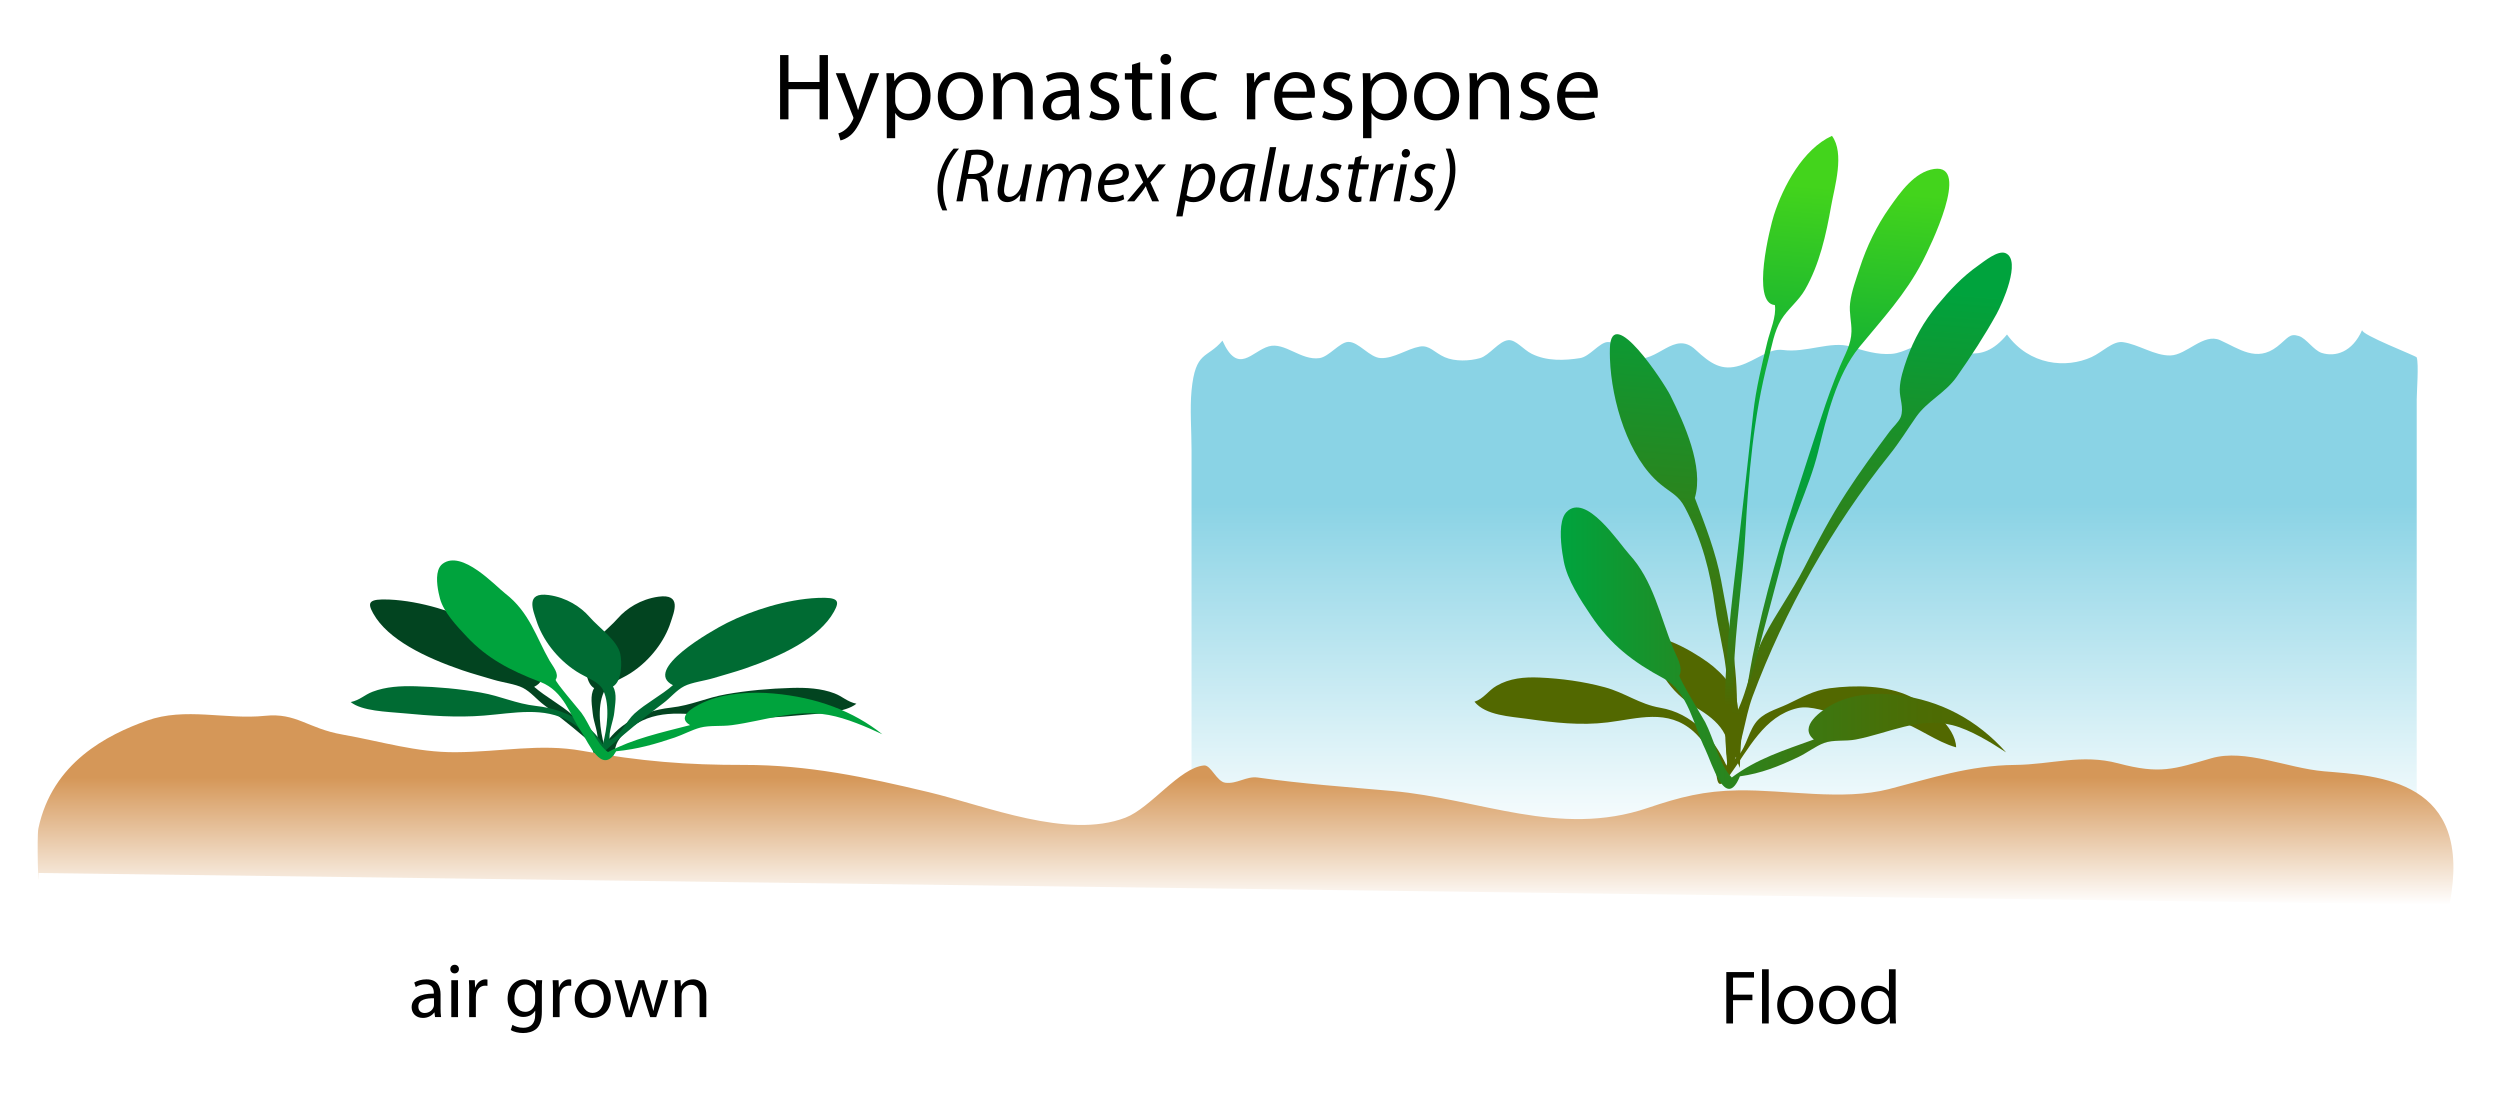 <?xml version="1.0" encoding="utf-8"?>
<!-- Generator: Adobe Illustrator 12.0.0, SVG Export Plug-In . SVG Version: 6.00 Build 51448)  -->
<!DOCTYPE svg PUBLIC "-//W3C//DTD SVG 1.1//EN" "http://www.w3.org/Graphics/SVG/1.1/DTD/svg11.dtd" >
<svg  version="1.1" id="Layer_1" xmlns="http://www.w3.org/2000/svg" xmlns:xlink="http://www.w3.org/1999/xlink" width="393.275" height="172.667"
	 viewBox="0 0 393.275 172.667" overflow="visible" enable-background="new 0 0 393.275 172.667" xml:space="preserve">
<rect fill="#FFFFFF" width="393.275" height="172.667"/>
<path fill="#024420" d="M95.06,117.355c1.794-3.022,5.46-5.472,10.45-6.034c3.302-0.372,5.494-1.542,8.762-2.115
	c3.329-0.585,6.788-0.892,10.229-0.99c2.376-0.068,4.69,0.067,6.758,0.853c1.343,0.51,1.958,1.304,3.462,1.634
	c-1.748,1.42-5.693,1.517-8.231,1.753c-4.273,0.399-8.429,0.717-12.735,0.371c-4.717-0.378-9.426-1.445-13.507,0.945
	c-1.363,0.799-2.787,2.104-3.258,3.26c-0.594,1.458-0.113,3.287-2.499,1.153c-2.677-2.395-5.906-5.054-8.988-7.347
	c-1.042-0.775-2.009-1.998-3.245-2.632c-1.18-0.605-3.213-0.849-4.574-1.264c-1.662-0.507-3.371-0.959-4.979-1.512
	c-5.732-1.969-11.704-4.792-14.006-8.952c-0.939-1.697-0.749-2.309,2.555-2.162c4.936,0.22,10.402,1.986,14.26,3.927
	c2.613,1.315,13.307,7.428,8.515,9.8c1.799,1.582,4.251,2.839,6.043,4.458c1.332,1.202,2.092,3.322,3.882,4.196
	c0.289-1.204-0.587-3.08-0.7-4.397c-0.102-1.196-0.493-2.92,0.213-4.045c-1.476-0.89-1.403-3.899-1.163-5.071
	c0.45-2.201,3.279-4.07,4.895-5.925c1.318-1.513,3.572-3.003,6.367-3.392c3.771-0.524,2.442,2.45,1.945,4.013
	c-0.902,2.837-3.126,5.956-6.313,8.013c-1.613,1.042-3.55,1.55-4.207,2.976C93.885,111.265,94.411,114.935,95.06,117.355z"/>
<linearGradient id="XMLID_6_" gradientUnits="userSpaceOnUse" x1="283.822" y1="78.915" x2="283.822" y2="133.004">
	<stop  offset="0.006" style="stop-color:#8AD3E5"/>
	<stop  offset="1" style="stop-color:#FFFFFF"/>
</linearGradient>
<path fill="url(#XMLID_6_)" d="M380.174,133.004H187.441c0-12.043,0-24.087,0-36.13c0-8.705,0-17.41,0-26.115
	c0-2.875-0.272-6.484-0.002-9.297c0.612-6.375,2.43-4.968,4.865-7.875c2.457,5.502,4.618,1.662,7.289,0.899
	c2.506-0.715,5.071,2.272,7.979,1.849c1.481-0.215,3.155-2.481,4.49-2.546c1.67-0.082,3.372,2.499,5.179,2.544
	c2.082,0.053,4.055-1.431,6.085-1.81c1.546-0.289,2.305,0.945,3.938,1.665c1.609,0.709,3.938,0.615,5.561,0.148
	c1.483-0.427,2.975-2.715,4.47-2.826c1.178-0.086,2.315,1.476,3.649,2.143c2.383,1.191,5.159,1.067,7.613,0.683
	c1.511-0.236,3.01-2.425,4.31-2.529c1.503-0.12,2.664,2.222,4.159,2.547c3.741,0.813,6.329-4.473,9.683-1.349
	c2.443,2.276,4.178,3.38,6.991,2.501c2.552-0.797,4.57-2.747,6.78-2.449c3.629,0.49,7.562-1.471,10.607-0.539
	c2.166,0.663,4.222,1.312,6.461,1.153c2.186-0.155,3.903-1.801,5.929-1.497c4.53,0.679,7.998,3.602,12.244-1.551
	c3.537,4.874,9.313,5.371,13.306,3.548c1.701-0.777,3.35-2.569,4.923-2.349c2.479,0.347,4.995,2.158,7.474,2.096
	c2.564-0.064,5.212-3.571,7.813-2.408c2.993,1.34,5.73,3.533,8.973,1.024c1.724-1.334,1.904-2.152,3.421-1.675
	c1.181,0.371,2.33,2.257,3.596,2.659c2.12,0.674,4.812-0.076,6.368-3.617c-0.316,0.719,8.508,4.088,8.58,4.325
	c0.339,1.098,0,5.325,0,6.615c0,8.98,0,17.96,0,26.941C380.174,104.19,380.174,118.597,380.174,133.004z"/>
<path fill="#006B33" d="M94.833,117.095c-1.794-3.022-5.46-5.472-10.45-6.034c-3.302-0.372-5.495-1.542-8.762-2.115
	c-3.33-0.585-6.789-0.892-10.23-0.99c-2.376-0.068-4.691,0.067-6.758,0.853c-1.343,0.51-1.958,1.304-3.462,1.634
	c1.748,1.42,5.694,1.517,8.232,1.753c4.273,0.399,8.429,0.717,12.735,0.371c4.716-0.378,9.426-1.445,13.507,0.945
	c1.363,0.799,2.787,2.104,3.258,3.26c0.594,1.458,0.113,3.287,2.499,1.153c2.677-2.395,5.906-5.054,8.988-7.347
	c1.041-0.775,2.009-1.998,3.244-2.632c1.181-0.605,3.213-0.849,4.574-1.264c1.662-0.507,3.371-0.959,4.98-1.512
	c5.731-1.969,11.703-4.792,14.006-8.952c0.938-1.697,0.748-2.309-2.555-2.162c-4.937,0.22-10.402,1.986-14.26,3.927
	c-2.613,1.315-13.307,7.428-8.516,9.8c-1.799,1.582-4.251,2.839-6.043,4.458c-1.332,1.202-2.092,3.322-3.882,4.196
	c-0.289-1.204,0.587-3.08,0.7-4.397c0.102-1.196,0.493-2.92-0.213-4.045c1.476-0.89,1.403-3.899,1.163-5.071
	c-0.45-2.201-3.279-4.07-4.895-5.925c-1.318-1.513-3.572-3.003-6.367-3.392c-3.772-0.524-2.442,2.45-1.945,4.013
	c0.902,2.837,3.126,5.956,6.313,8.013c1.613,1.042,3.55,1.55,4.207,2.976C96.008,111.004,95.482,114.674,94.833,117.095z"/>
<linearGradient id="XMLID_7_" gradientUnits="userSpaceOnUse" x1="195.935" y1="122.334" x2="195.935" y2="142.333">
	<stop  offset="0" style="stop-color:#D59758"/>
	<stop  offset="1" style="stop-color:#FFFFFF"/>
</linearGradient>
<path fill="url(#XMLID_7_)" d="M6.068,137.333c-0.002,4.201-0.299-5.721-0.032-6.997c2.188-10.404,10.865-14.755,17.06-16.969
	c6.053-2.164,12.441-0.12,18.578-0.76c4.98-0.521,6.695,1.977,12.199,2.948c6.184,1.092,11.591,2.817,17.81,2.777
	c7.176-0.045,13.268-1.41,19.883-0.223c9.294,1.669,16.379,2.238,25.507,2.223c9.994-0.017,19.164,1.933,28.964,4.271
	c9.143,2.181,21.899,7.503,31.002,4.027c3.97-1.516,8.543-7.894,12.379-8.217c1.07-0.09,1.979,2.549,3.339,2.721
	c1.855,0.234,3.303-1.073,5.097-0.82c7.102,0.999,13.967,1.487,21.164,2.119c13.65,1.199,26.265,7.384,40.162,2.674
	c5.139-1.741,8.904-2.689,14.229-2.774c7.482-0.119,16.444,1.677,23.737-0.199c6.672-1.717,12.659-3.729,19.807-3.801
	c5.855-0.059,10.484-1.778,16.268-0.248c6.613,1.751,8.723,0.907,14.653-0.804c5.331-1.538,11.91,1.561,17.72,2.055
	c8.548,0.728,23.592,1.218,19.73,20.997"/>
<path fill="#00A33D" d="M68.942,89.708c0.135-0.414,0.352-0.767,0.679-1.013c3.042-2.289,8.3,3.467,9.879,4.687
	c3.803,2.935,4.862,6.916,6.951,10.549c0.491,0.854,1.585,2.06,0.963,2.99c-0.166,0.247,3.684,4.726,4.038,5.198
	c1.283,1.714,2.307,4.88,4.195,6.192c3.913-2.088,8.23-3.034,12.905-4.241c-2.464-1.455,1.204-3.241,2.789-3.863
	c3.016-1.183,6.961-1.418,10.341-1.114c6.856,0.617,12.571,2.794,17.12,6.414c-2.381-1.112-5.626-2.527-8.414-3.032
	c-5.299-0.961-10.109,0.908-15.261,1.6c-1.646,0.221-3.487-0.002-4.968,0.387c-1.289,0.339-2.715,1.118-4.014,1.557
	c-3.101,1.048-5.863,1.836-9.219,2.164c-2.248,3.926-4.399-1.492-5.469-3.047c-1.784-2.593-2.707-6.437-6.498-7.875
	c-4.786-1.816-8.352-3.739-11.46-7.03c-1.672-1.77-3.711-3.945-4.283-6.064C68.945,93.152,68.49,91.091,68.942,89.708z"/>
<path fill="#526800" d="M271.603,120.449c-2.085-4.449-5.353-8.237-10.441-9.115c-3.302-0.569-5.495-2.358-8.762-3.235
	c-3.329-0.895-6.788-1.364-10.229-1.515c-2.377-0.104-4.691,0.104-6.758,1.305c-1.344,0.78-1.958,1.994-3.463,2.5
	c1.748,2.172,5.694,2.319,8.232,2.682c4.273,0.61,8.428,1.096,12.734,0.567c4.717-0.579,9.426-2.21,13.508,1.445
	c1.363,1.221,2.787,3.219,3.258,4.986c0.594,2.229,0.113,5.027,2.498,1.764c2.871-3.928,5.317-9.199,10.582-10.436
	c2.167-0.509,4.675,0.732,6.976,0.949c3.02,0.285,5.789,0.022,8.757,0.975c3.199,1.027,6.096,3.382,9.223,4.242
	c-0.076-3.301-4.482-6.684-7.21-7.993c-3.75-1.8-8.657-1.826-12.699-1.299c-2.538,0.331-4.463,1.484-6.619,2.5
	c-1.889,0.89-3.925,1.324-5.129,3.081c-1.244,1.815-1.456,4.295-3.343,5.704c-0.287-1.841,0.588-4.71,0.701-6.725
	c0.195-3.523-1.272-5.751-3.919-7.999c-1.709-1.452-8.273-5.648-10.404-4.199c1.493,4.462,3.447,8.193,7.655,10.644
	C270.371,113.386,272.883,115.943,271.603,120.449z"/>
<linearGradient id="XMLID_8_" gradientUnits="userSpaceOnUse" x1="245.528" y1="101.963" x2="315.58" y2="101.963">
	<stop  offset="0.006" style="stop-color:#00A33D"/>
	<stop  offset="0.273" style="stop-color:#208C25"/>
	<stop  offset="0.558" style="stop-color:#3C7811"/>
	<stop  offset="0.809" style="stop-color:#4C6C04"/>
	<stop  offset="1" style="stop-color:#526800"/>
</linearGradient>
<path fill="url(#XMLID_8_)" d="M245.719,82.007c0.136-0.583,0.353-1.081,0.68-1.428c3.043-3.225,8.301,4.886,9.879,6.603
	c3.804,4.135,4.863,9.745,6.951,14.863c0.492,1.203,1.586,2.902,0.965,4.213c-0.166,0.348,3.684,6.658,4.037,7.324
	c1.283,2.416,2.307,6.876,4.195,8.724c3.912-2.942,8.23-4.275,12.904-5.975c-2.463-2.05,1.205-4.566,2.789-5.442
	c3.016-1.667,6.961-1.999,10.342-1.57c6.855,0.869,12.57,3.937,17.119,9.037c-2.381-1.566-5.625-3.56-8.414-4.272
	c-5.299-1.354-10.109,1.279-15.26,2.254c-1.646,0.312-3.488-0.003-4.969,0.545c-1.289,0.478-2.715,1.575-4.014,2.194
	c-3.1,1.477-5.863,2.587-9.219,3.049c-2.248,5.531-4.398-2.103-5.469-4.294c-1.783-3.653-2.707-9.068-6.498-11.095
	c-4.786-2.56-8.352-5.268-11.461-9.905c-1.672-2.494-3.711-5.558-4.282-8.545C245.723,86.859,245.268,83.955,245.719,82.007z"/>
<linearGradient id="XMLID_9_" gradientUnits="userSpaceOnUse" x1="285.255" y1="43.706" x2="279.505" y2="113.207">
	<stop  offset="0.006" style="stop-color:#00A33D"/>
	<stop  offset="1" style="stop-color:#526800"/>
</linearGradient>
<path fill="url(#XMLID_9_)" d="M253.261,56.437c0.239,6.682,2.887,15.548,7.927,19.715c1.729,1.429,2.845,1.755,3.862,3.678
	c2.73,5.161,3.972,10.04,4.77,15.816c0.44,3.186,1.289,6.316,1.674,9.493c0.426,3.519-0.027,6.503,0.007,9.943
	c0.021,2.089-0.125,3.842,0.806,5.669c1.771-3.143,2.093-7.702,3.39-11.182c5.043-13.535,12.532-26.786,21.549-38.036
	c1.566-1.954,2.836-4.023,4.191-5.963c1.729-2.474,4.6-3.769,6.36-6.276c2.246-3.199,4.377-6.456,6.278-9.891
	c0.891-1.609,3.957-8.45,1.432-9.575c-1.209-0.539-3.443,1.337-4.313,1.945c-2.501,1.75-4.506,3.907-6.456,6.254
	c-2.064,2.484-3.69,5.356-4.755,8.405c-0.521,1.493-1.1,3.209-1.136,4.804c-0.034,1.454,0.693,2.916,0.159,4.36
	c-0.273,0.74-1.249,1.614-1.751,2.287c-2.337,3.135-4.661,6.313-6.811,9.626c-2.483,3.827-4.579,7.807-6.639,11.831
	c-1.896,3.704-4.367,7.077-6.286,10.767c-1.976,3.796-2.407,8.086-4.282,11.899c0.134-7.119-1.184-13.737-2.487-20.691
	c-0.834-4.449-2.54-8.805-4.138-12.981c1.453-4.888-1.669-11.744-3.856-16.141c-0.986-1.981-9.316-14.688-9.505-7.377
	C253.237,55.339,253.24,55.88,253.261,56.437z"/>
<linearGradient id="XMLID_10_" gradientUnits="userSpaceOnUse" x1="292.195" y1="29.37" x2="285.353" y2="112.076">
	<stop  offset="0.006" style="stop-color:#43D41C"/>
	<stop  offset="0.466" style="stop-color:#00A33D"/>
	<stop  offset="0.573" style="stop-color:#059F39"/>
	<stop  offset="0.699" style="stop-color:#13952F"/>
	<stop  offset="0.835" style="stop-color:#2B841D"/>
	<stop  offset="0.978" style="stop-color:#4C6C04"/>
	<stop  offset="1" style="stop-color:#526800"/>
</linearGradient>
<path fill="url(#XMLID_10_)" d="M271.75,120.583c-1.121-10.533,0.202-21.927,1.438-32.438c0.911-7.757,1.763-15.531,2.627-23.288
	c0.412-3.697,1.33-7.426,2.199-11.042c0.417-1.731,1.461-4.033,1.192-5.828c-3.782-0.258-0.736-12.343-0.148-14.167
	c1.475-4.577,4.59-10.382,9.129-12.45c2.034,2.748,0.404,8.013-0.125,11.018c-0.795,4.518-1.826,9.207-4.131,13.207
	c-1.021,1.772-2.721,3.031-3.742,4.725c-1.107,1.835-1.459,4.131-2.001,6.2c-2.363,9.033-3.113,18.145-3.631,27.501
	c-0.402,7.264-1.556,14.495-1.819,21.761c-0.155,4.275-0.921,11.033,0.957,15.015c0.436-18.801,7.074-37.429,12.806-55.143
	c0.893-2.759,1.831-5.352,2.944-8.029c0.773-1.86,1.769-3.428,1.81-5.487c0.029-1.449-0.393-2.934-0.218-4.449
	c0.21-1.82,0.946-3.785,1.512-5.525c1.106-3.404,2.653-6.623,4.721-9.55c1.623-2.298,3.889-5.591,7-6.037
	c5.77-0.827-0.644,12.242-1.813,14.504c-2.706,5.239-6.365,9.122-9.949,13.495c-3.653,4.46-5.156,11.037-6.506,16.506
	c-1.468,5.947-4.501,11.402-5.751,17.5"/>
<g>
	<path d="M124.034,8.666v4.23h4.89v-4.23h1.32v10.11h-1.32v-4.74h-4.89v4.74h-1.319V8.666H124.034z"/>
	<path d="M132.914,11.515l1.575,4.29c0.181,0.48,0.36,1.05,0.479,1.485H135c0.135-0.435,0.284-0.99,0.465-1.515l1.439-4.26h1.395
		l-1.979,5.175c-0.944,2.49-1.59,3.765-2.489,4.56c-0.66,0.555-1.291,0.78-1.621,0.84l-0.33-1.11c0.33-0.09,0.766-0.3,1.155-0.645
		c0.36-0.285,0.796-0.795,1.11-1.47c0.061-0.135,0.105-0.225,0.105-0.315c0-0.075-0.031-0.18-0.105-0.33l-2.67-6.705H132.914z"/>
	<path d="M139.5,13.885c0-0.93-0.016-1.68-0.061-2.37h1.186l0.074,1.245h0.03c0.524-0.9,1.396-1.41,2.565-1.41
		c1.77,0,3.09,1.485,3.09,3.69c0,2.61-1.605,3.9-3.301,3.9c-0.975,0-1.8-0.42-2.234-1.14h-0.03v3.945H139.5V13.885z M140.819,15.82
		c0,0.18,0.015,0.375,0.06,0.54c0.226,0.915,1.035,1.545,1.965,1.545c1.396,0,2.205-1.14,2.205-2.805c0-1.455-0.75-2.7-2.145-2.7
		c-0.9,0-1.755,0.63-2.01,1.62c-0.03,0.18-0.075,0.375-0.075,0.54V15.82z"/>
	<path d="M151.004,18.94c-1.95,0-3.48-1.44-3.48-3.735c0-2.43,1.605-3.855,3.6-3.855c2.086,0,3.496,1.515,3.496,3.72
		c0,2.7-1.875,3.87-3.601,3.87H151.004z M151.049,17.95c1.26,0,2.205-1.185,2.205-2.835c0-1.23-0.615-2.775-2.176-2.775
		c-1.545,0-2.22,1.44-2.22,2.82c0,1.59,0.9,2.79,2.175,2.79H151.049z"/>
	<path d="M156.283,13.48c0-0.765-0.015-1.365-0.06-1.965h1.17l0.075,1.185h0.029c0.36-0.675,1.201-1.35,2.4-1.35
		c1.005,0,2.564,0.6,2.564,3.09v4.335h-1.319V14.59c0-1.17-0.435-2.16-1.681-2.16c-0.854,0-1.529,0.615-1.77,1.35
		c-0.061,0.165-0.09,0.405-0.09,0.615v4.38h-1.32V13.48z"/>
	<path d="M169.723,17.035c0,0.63,0.031,1.245,0.105,1.74h-1.186l-0.119-0.915h-0.045c-0.391,0.57-1.186,1.08-2.221,1.08
		c-1.47,0-2.22-1.035-2.22-2.085c0-1.755,1.56-2.715,4.365-2.7v-0.15c0-0.6-0.165-1.695-1.649-1.68c-0.691,0-1.396,0.195-1.906,0.54
		l-0.299-0.885c0.6-0.375,1.484-0.63,2.399-0.63c2.235,0,2.774,1.515,2.774,2.97V17.035z M168.434,15.07
		c-1.44-0.03-3.075,0.225-3.075,1.635c0,0.87,0.569,1.26,1.229,1.26c0.961,0,1.575-0.6,1.785-1.215
		c0.045-0.135,0.061-0.285,0.061-0.42V15.07z"/>
	<path d="M171.658,17.44c0.404,0.24,1.096,0.51,1.755,0.51c0.945,0,1.396-0.465,1.396-1.08c0-0.63-0.375-0.975-1.336-1.335
		c-1.319-0.48-1.935-1.185-1.935-2.055c0-1.17,0.96-2.13,2.505-2.13c0.735,0,1.381,0.195,1.77,0.45l-0.314,0.945
		c-0.285-0.165-0.811-0.42-1.484-0.42c-0.78,0-1.201,0.45-1.201,0.99c0,0.615,0.421,0.885,1.365,1.245
		c1.246,0.465,1.905,1.095,1.905,2.19c0,1.29-1.005,2.19-2.7,2.19c-0.795,0-1.529-0.21-2.039-0.51L171.658,17.44z"/>
	<path d="M179.368,9.775v1.74h1.89v1.005h-1.89v3.915c0,0.9,0.255,1.41,0.989,1.41c0.361,0,0.57-0.03,0.766-0.09l0.061,1.005
		c-0.256,0.09-0.66,0.18-1.17,0.18c-0.615,0-1.11-0.21-1.426-0.555c-0.359-0.405-0.51-1.05-0.51-1.905v-3.96h-1.125v-1.005h1.125
		V10.18L179.368,9.775z"/>
	<path d="M183.373,10.18c-0.495,0-0.825-0.39-0.825-0.855c0-0.465,0.345-0.84,0.854-0.84c0.511,0,0.841,0.375,0.841,0.84
		c0,0.465-0.33,0.855-0.854,0.855H183.373z M182.743,18.775v-7.26h1.319v7.26H182.743z"/>
	<path d="M191.428,18.521c-0.346,0.165-1.109,0.42-2.085,0.42c-2.19,0-3.615-1.485-3.615-3.72c0-2.235,1.53-3.87,3.9-3.87
		c0.78,0,1.47,0.195,1.829,0.39l-0.299,1.005c-0.315-0.165-0.811-0.345-1.53-0.345c-1.665,0-2.565,1.245-2.565,2.76
		c0,1.68,1.08,2.715,2.52,2.715c0.75,0,1.246-0.18,1.621-0.345L191.428,18.521z"/>
	<path d="M196.168,13.78c0-0.855-0.016-1.59-0.061-2.265h1.155l0.06,1.425h0.045c0.33-0.975,1.141-1.59,2.025-1.59
		c0.135,0,0.24,0.015,0.359,0.045v1.23c-0.149-0.015-0.284-0.03-0.465-0.03c-0.93,0-1.59,0.705-1.77,1.68
		c-0.029,0.195-0.045,0.405-0.045,0.63v3.87h-1.32L196.168,13.78z"/>
	<path d="M201.718,15.371c0.03,1.785,1.155,2.52,2.475,2.52c0.945,0,1.53-0.165,2.011-0.36l0.239,0.93
		c-0.465,0.21-1.274,0.465-2.43,0.465c-2.22,0-3.57-1.485-3.57-3.66c0-2.205,1.306-3.93,3.421-3.93c2.369,0,2.984,2.085,2.984,3.42
		c0,0.27-0.016,0.48-0.045,0.63L201.718,15.371z M205.572,14.425c0.016-0.825-0.345-2.145-1.814-2.145
		c-1.35,0-1.92,1.23-2.025,2.145H205.572z"/>
	<path d="M208.303,17.44c0.404,0.24,1.094,0.51,1.754,0.51c0.945,0,1.396-0.465,1.396-1.08c0-0.63-0.375-0.975-1.335-1.335
		c-1.32-0.48-1.936-1.185-1.936-2.055c0-1.17,0.961-2.13,2.506-2.13c0.734,0,1.38,0.195,1.77,0.45l-0.314,0.945
		c-0.285-0.165-0.811-0.42-1.485-0.42c-0.78,0-1.2,0.45-1.2,0.99c0,0.615,0.42,0.885,1.365,1.245
		c1.245,0.465,1.904,1.095,1.904,2.19c0,1.29-1.004,2.19-2.699,2.19c-0.795,0-1.53-0.21-2.04-0.51L208.303,17.44z"/>
	<path d="M214.422,13.885c0-0.93-0.015-1.68-0.06-2.37h1.185l0.075,1.245h0.03c0.525-0.9,1.395-1.41,2.564-1.41
		c1.771,0,3.09,1.485,3.09,3.69c0,2.61-1.604,3.9-3.299,3.9c-0.976,0-1.801-0.42-2.236-1.14h-0.029v3.945h-1.32V13.885z
		 M215.742,15.82c0,0.18,0.016,0.375,0.061,0.54c0.225,0.915,1.035,1.545,1.965,1.545c1.395,0,2.205-1.14,2.205-2.805
		c0-1.455-0.75-2.7-2.146-2.7c-0.899,0-1.755,0.63-2.01,1.62c-0.03,0.18-0.075,0.375-0.075,0.54V15.82z"/>
	<path d="M225.926,18.94c-1.949,0-3.479-1.44-3.479-3.735c0-2.43,1.604-3.855,3.601-3.855c2.084,0,3.494,1.515,3.494,3.72
		c0,2.7-1.875,3.87-3.6,3.87H225.926z M225.972,17.95c1.26,0,2.204-1.185,2.204-2.835c0-1.23-0.614-2.775-2.174-2.775
		c-1.545,0-2.221,1.44-2.221,2.82c0,1.59,0.9,2.79,2.176,2.79H225.972z"/>
	<path d="M231.207,13.48c0-0.765-0.016-1.365-0.061-1.965h1.17l0.074,1.185h0.031c0.359-0.675,1.199-1.35,2.399-1.35
		c1.005,0,2.565,0.6,2.565,3.09v4.335h-1.32V14.59c0-1.17-0.436-2.16-1.68-2.16c-0.855,0-1.53,0.615-1.771,1.35
		c-0.06,0.165-0.09,0.405-0.09,0.615v4.38h-1.319V13.48z"/>
	<path d="M239.352,17.44c0.404,0.24,1.094,0.51,1.754,0.51c0.945,0,1.396-0.465,1.396-1.08c0-0.63-0.375-0.975-1.335-1.335
		c-1.32-0.48-1.936-1.185-1.936-2.055c0-1.17,0.961-2.13,2.506-2.13c0.734,0,1.38,0.195,1.77,0.45l-0.314,0.945
		c-0.285-0.165-0.811-0.42-1.485-0.42c-0.78,0-1.2,0.45-1.2,0.99c0,0.615,0.42,0.885,1.365,1.245
		c1.245,0.465,1.904,1.095,1.904,2.19c0,1.29-1.004,2.19-2.699,2.19c-0.795,0-1.53-0.21-2.04-0.51L239.352,17.44z"/>
	<path d="M246.221,15.371c0.03,1.785,1.155,2.52,2.475,2.52c0.945,0,1.531-0.165,2.011-0.36l0.239,0.93
		c-0.465,0.21-1.274,0.465-2.43,0.465c-2.22,0-3.57-1.485-3.57-3.66c0-2.205,1.306-3.93,3.421-3.93c2.37,0,2.985,2.085,2.985,3.42
		c0,0.27-0.016,0.48-0.045,0.63L246.221,15.371z M250.076,14.425c0.015-0.825-0.346-2.145-1.814-2.145
		c-1.351,0-1.921,1.23-2.025,2.145H250.076z"/>
</g>
<g>
	<path d="M69.302,158.608c0,0.504,0.024,0.996,0.084,1.392h-0.947l-0.097-0.732h-0.036c-0.312,0.456-0.947,0.864-1.775,0.864
		c-1.177,0-1.776-0.828-1.776-1.668c0-1.404,1.248-2.172,3.492-2.16v-0.12c0-0.48-0.132-1.356-1.32-1.344
		c-0.552,0-1.116,0.156-1.523,0.432l-0.24-0.708c0.479-0.3,1.188-0.504,1.92-0.504c1.788,0,2.22,1.212,2.22,2.376V158.608z
		 M68.27,157.037c-1.151-0.024-2.46,0.18-2.46,1.308c0,0.696,0.456,1.008,0.984,1.008c0.768,0,1.26-0.48,1.428-0.972
		c0.036-0.108,0.048-0.228,0.048-0.336V157.037z"/>
	<path d="M71.498,153.125c-0.396,0-0.66-0.312-0.66-0.684s0.276-0.672,0.685-0.672s0.672,0.3,0.672,0.672s-0.264,0.684-0.685,0.684
		H71.498z M70.994,160v-5.808h1.056V160H70.994z"/>
	<path d="M73.813,156.004c0-0.684-0.012-1.272-0.048-1.812h0.924l0.048,1.14h0.036c0.265-0.78,0.912-1.272,1.62-1.272
		c0.108,0,0.192,0.012,0.288,0.036v0.984c-0.12-0.012-0.228-0.024-0.372-0.024c-0.744,0-1.271,0.564-1.416,1.344
		c-0.023,0.156-0.036,0.324-0.036,0.504V160h-1.056L73.813,156.004z"/>
	<path d="M85.237,159.148c0,1.344-0.275,2.148-0.828,2.664c-0.575,0.516-1.392,0.696-2.124,0.696c-0.695,0-1.464-0.168-1.932-0.48
		l0.264-0.816c0.385,0.252,0.984,0.468,1.704,0.468c1.08,0,1.872-0.564,1.872-2.04v-0.636H84.17
		c-0.313,0.54-0.948,0.972-1.849,0.972c-1.439,0-2.472-1.224-2.472-2.844c0-1.968,1.284-3.072,2.628-3.072
		c1.008,0,1.548,0.516,1.813,0.996h0.023l0.036-0.864h0.936c-0.035,0.408-0.048,0.876-0.048,1.584V159.148z M84.182,156.473
		c0-0.168-0.012-0.324-0.06-0.468c-0.192-0.624-0.696-1.128-1.477-1.128c-1.008,0-1.728,0.852-1.728,2.208
		c0,1.128,0.588,2.088,1.716,2.088c0.66,0,1.248-0.408,1.464-1.092c0.06-0.168,0.084-0.372,0.084-0.564V156.473z"/>
	<path d="M86.989,156.004c0-0.684-0.012-1.272-0.048-1.812h0.924l0.048,1.14h0.036c0.265-0.78,0.912-1.272,1.62-1.272
		c0.108,0,0.192,0.012,0.288,0.036v0.984c-0.12-0.012-0.228-0.024-0.372-0.024c-0.744,0-1.271,0.564-1.416,1.344
		c-0.023,0.156-0.036,0.324-0.036,0.504V160h-1.056L86.989,156.004z"/>
	<path d="M93.193,160.132c-1.561,0-2.784-1.152-2.784-2.988c0-1.944,1.284-3.084,2.88-3.084c1.668,0,2.796,1.212,2.796,2.976
		c0,2.16-1.5,3.096-2.88,3.096H93.193z M93.229,159.34c1.008,0,1.764-0.948,1.764-2.268c0-0.984-0.492-2.22-1.74-2.22
		c-1.235,0-1.775,1.152-1.775,2.256c0,1.272,0.72,2.232,1.739,2.232H93.229z"/>
	<path d="M97.753,154.192l0.78,2.94c0.156,0.648,0.312,1.26,0.42,1.86h0.036c0.132-0.588,0.324-1.212,0.516-1.848l0.948-2.952h0.888
		l0.9,2.904c0.216,0.684,0.384,1.308,0.516,1.896h0.036c0.096-0.588,0.252-1.2,0.444-1.884l0.828-2.916h1.044L103.237,160h-0.96
		l-0.889-2.772c-0.204-0.66-0.372-1.236-0.516-1.92h-0.024c-0.144,0.696-0.323,1.308-0.527,1.932L99.385,160h-0.96l-1.752-5.808
		H97.753z"/>
	<path d="M106.165,155.765c0-0.612-0.012-1.092-0.048-1.572h0.936l0.061,0.948h0.023c0.288-0.54,0.96-1.08,1.92-1.08
		c0.805,0,2.053,0.48,2.053,2.472V160h-1.057v-3.348c0-0.936-0.348-1.728-1.344-1.728c-0.684,0-1.224,0.492-1.416,1.08
		c-0.048,0.132-0.072,0.324-0.072,0.492V160h-1.056V155.765z"/>
</g>
<g>
	<path d="M271.566,152.912h4.356v0.876h-3.3v2.688h3.048v0.864h-3.048V161h-1.057V152.912z"/>
	<path d="M277.184,152.479h1.056V161h-1.056V152.479z"/>
	<path d="M282.355,161.131c-1.561,0-2.784-1.152-2.784-2.988c0-1.944,1.284-3.084,2.88-3.084c1.668,0,2.796,1.212,2.796,2.976
		c0,2.16-1.5,3.096-2.88,3.096H282.355z M282.391,160.339c1.009,0,1.765-0.948,1.765-2.268c0-0.984-0.492-2.22-1.74-2.22
		c-1.235,0-1.776,1.152-1.776,2.256c0,1.272,0.721,2.232,1.74,2.232H282.391z"/>
	<path d="M288.955,161.131c-1.56,0-2.783-1.152-2.783-2.988c0-1.944,1.283-3.084,2.879-3.084c1.668,0,2.797,1.212,2.797,2.976
		c0,2.16-1.5,3.096-2.881,3.096H288.955z M288.991,160.339c1.009,0,1.765-0.948,1.765-2.268c0-0.984-0.492-2.22-1.74-2.22
		c-1.236,0-1.776,1.152-1.776,2.256c0,1.272,0.72,2.232,1.74,2.232H288.991z"/>
	<path d="M298.207,152.479v7.02c0,0.516,0.012,1.104,0.048,1.5h-0.948l-0.048-1.008h-0.024c-0.323,0.648-1.02,1.14-1.967,1.14
		c-1.404,0-2.496-1.188-2.496-2.952c-0.013-1.944,1.199-3.12,2.604-3.12c0.9,0,1.5,0.42,1.752,0.876h0.023v-3.456H298.207z
		 M297.15,157.556c0-0.144-0.012-0.312-0.047-0.456c-0.156-0.66-0.732-1.212-1.524-1.212c-1.093,0-1.74,0.96-1.74,2.232
		c0,1.188,0.588,2.16,1.716,2.16c0.709,0,1.356-0.48,1.549-1.26c0.035-0.144,0.047-0.288,0.047-0.456V157.556z"/>
</g>
<g>
	<path d="M150.867,23.375c-1.26,1.428-2.521,3.648-2.521,6.408c0,1.092,0.168,2.136,0.66,3.312h-0.756
		c-0.492-0.984-0.768-2.052-0.768-3.336c0-2.856,1.344-5.088,2.531-6.384H150.867z"/>
	<path d="M151.972,23.699c0.491-0.108,1.163-0.168,1.764-0.168c0.804,0,1.5,0.192,1.932,0.588c0.372,0.312,0.601,0.78,0.601,1.332
		c0,1.176-0.9,2.052-1.92,2.34l-0.013,0.024c0.576,0.192,0.84,0.792,0.9,1.62c0.084,1.128,0.144,1.908,0.252,2.232h-1.032
		c-0.048-0.168-0.132-1.02-0.191-1.956c-0.061-1.116-0.469-1.572-1.272-1.572h-0.888l-0.66,3.528h-0.996L151.972,23.699z
		 M152.259,27.371h0.889c1.26,0,2.076-0.828,2.076-1.788c0-0.876-0.648-1.26-1.561-1.26c-0.396,0-0.647,0.036-0.84,0.084
		L152.259,27.371z"/>
	<path d="M162.327,25.859l-0.792,4.116c-0.12,0.648-0.204,1.212-0.252,1.692h-0.899l0.155-1.092h-0.023
		c-0.528,0.756-1.284,1.224-2.052,1.224c-0.744,0-1.536-0.36-1.536-1.68c0-0.276,0.036-0.6,0.107-0.984l0.637-3.276h0.983
		l-0.612,3.24c-0.06,0.324-0.096,0.6-0.096,0.852c0,0.6,0.24,1.008,0.924,1.008c0.732,0,1.656-0.852,1.896-2.124l0.563-2.976
		H162.327z"/>
	<path d="M162.963,31.667l0.78-4.116c0.12-0.648,0.204-1.212,0.264-1.692h0.876l-0.156,1.092h0.036
		c0.54-0.816,1.272-1.224,2.04-1.224c0.889,0,1.309,0.564,1.356,1.296c0.516-0.84,1.26-1.284,2.124-1.296
		c0.672,0,1.416,0.432,1.416,1.524c0,0.264-0.036,0.66-0.097,0.984l-0.647,3.432h-0.972l0.624-3.348
		c0.048-0.216,0.084-0.516,0.084-0.756c0-0.612-0.229-1.008-0.876-1.008c-0.721,0-1.584,0.84-1.824,2.136l-0.552,2.976h-0.961
		l0.648-3.408c0.048-0.264,0.072-0.48,0.072-0.708c0-0.492-0.132-0.996-0.864-0.996s-1.632,0.96-1.86,2.196l-0.54,2.916H162.963z"/>
	<path d="M176.848,31.343c-0.433,0.24-1.141,0.456-1.921,0.456c-1.535,0-2.207-1.056-2.207-2.34c0-1.752,1.296-3.732,3.168-3.732
		c1.104,0,1.703,0.66,1.703,1.5c0,1.524-1.716,1.92-3.863,1.884c-0.048,0.252-0.013,0.792,0.12,1.104
		c0.228,0.528,0.695,0.78,1.296,0.78c0.684,0,1.199-0.204,1.56-0.396L176.848,31.343z M176.631,27.239
		c0-0.468-0.359-0.732-0.888-0.732c-0.948,0-1.656,0.924-1.896,1.836c1.56,0.024,2.783-0.192,2.783-1.092V27.239z"/>
	<path d="M179.571,25.859l0.564,1.26c0.168,0.384,0.275,0.672,0.384,0.936h0.036c0.228-0.312,0.359-0.516,0.636-0.876l1.068-1.32
		h1.151l-2.448,2.832l1.368,2.976h-1.08l-0.588-1.308c-0.191-0.432-0.275-0.66-0.408-1.044h-0.035
		c-0.168,0.288-0.349,0.552-0.601,0.9l-1.176,1.452h-1.152l2.544-2.988l-1.344-2.82H179.571z"/>
	<path d="M185.031,34.043l1.164-6.12c0.132-0.696,0.252-1.488,0.323-2.076h0.912l-0.155,1.104h0.023
		c0.517-0.768,1.284-1.224,2.088-1.224c1.248,0,1.776,1.032,1.776,2.1c0,2.052-1.464,3.972-3.396,3.972
		c-0.611,0-1.02-0.132-1.248-0.264h-0.023l-0.468,2.508H185.031z M186.663,30.695c0.264,0.204,0.636,0.324,1.116,0.324
		c1.283,0,2.352-1.596,2.352-3.12c0-0.612-0.264-1.344-1.116-1.344c-0.779,0-1.752,0.888-2.052,2.52L186.663,30.695z"/>
	<path d="M195.735,31.667c0-0.348,0.06-0.9,0.132-1.5h-0.024c-0.636,1.212-1.439,1.632-2.256,1.632c-1.032,0-1.668-0.816-1.668-1.92
		c0-2.028,1.488-4.152,4.008-4.152c0.553,0,1.164,0.096,1.561,0.216l-0.588,3.036c-0.192,1.008-0.265,2.04-0.24,2.688H195.735z
		 M196.371,26.603c-0.144-0.048-0.348-0.084-0.684-0.084c-1.5,0-2.736,1.56-2.736,3.18c0,0.648,0.228,1.284,0.984,1.284
		c0.84,0,1.823-1.08,2.1-2.628L196.371,26.603z"/>
	<path d="M198.146,31.667l1.62-8.52h0.996l-1.62,8.52H198.146z"/>
	<path d="M206.559,25.859l-0.792,4.116c-0.12,0.648-0.204,1.212-0.252,1.692h-0.899l0.155-1.092h-0.023
		c-0.528,0.756-1.284,1.224-2.052,1.224c-0.744,0-1.536-0.36-1.536-1.68c0-0.276,0.036-0.6,0.107-0.984l0.637-3.276h0.983
		l-0.612,3.24c-0.06,0.324-0.096,0.6-0.096,0.852c0,0.6,0.24,1.008,0.924,1.008c0.732,0,1.656-0.852,1.896-2.124l0.563-2.976
		H206.559z"/>
	<path d="M207.255,30.671c0.264,0.168,0.768,0.36,1.247,0.36c0.673,0,1.104-0.432,1.104-0.948c0-0.456-0.204-0.744-0.816-1.08
		c-0.672-0.372-1.044-0.876-1.044-1.476c0-1.02,0.876-1.8,2.112-1.8c0.516,0,0.984,0.144,1.2,0.288l-0.276,0.756
		c-0.204-0.12-0.563-0.264-0.996-0.264c-0.611,0-1.044,0.384-1.044,0.876c0,0.42,0.276,0.684,0.805,0.972
		c0.647,0.372,1.079,0.876,1.079,1.536c0,1.224-0.983,1.908-2.22,1.908c-0.624-0.012-1.176-0.192-1.439-0.396L207.255,30.671z"/>
	<path d="M214.238,24.467l-0.265,1.392h1.393l-0.156,0.78h-1.392l-0.528,2.832c-0.072,0.324-0.12,0.624-0.12,0.924
		c0,0.348,0.168,0.564,0.552,0.564c0.181,0,0.336-0.012,0.469-0.048l-0.049,0.78c-0.18,0.072-0.479,0.108-0.768,0.108
		c-0.876,0-1.224-0.528-1.224-1.128c0-0.336,0.048-0.672,0.132-1.092l0.563-2.94h-0.828l0.145-0.78h0.828l0.204-1.068
		L214.238,24.467z"/>
	<path d="M215.426,31.667l0.708-3.744c0.145-0.756,0.229-1.524,0.288-2.064h0.876c-0.036,0.408-0.084,0.804-0.156,1.26h0.036
		c0.384-0.792,0.996-1.392,1.776-1.392c0.096,0,0.204,0.012,0.288,0.024l-0.192,0.984c-0.072-0.012-0.168-0.024-0.276-0.024
		c-0.852,0-1.619,1.044-1.872,2.388l-0.479,2.568H215.426z"/>
	<path d="M219.229,31.667l1.104-5.808h0.995l-1.104,5.808H219.229z M221.09,24.791c-0.349,0-0.588-0.276-0.588-0.648
		c0.012-0.396,0.312-0.708,0.684-0.708s0.624,0.276,0.624,0.648c-0.012,0.42-0.313,0.708-0.708,0.708H221.09z"/>
	<path d="M222.038,30.671c0.264,0.168,0.768,0.36,1.247,0.36c0.673,0,1.104-0.432,1.104-0.948c0-0.456-0.204-0.744-0.816-1.08
		c-0.672-0.372-1.044-0.876-1.044-1.476c0-1.02,0.876-1.8,2.112-1.8c0.516,0,0.984,0.144,1.2,0.288l-0.276,0.756
		c-0.204-0.12-0.563-0.264-0.996-0.264c-0.611,0-1.044,0.384-1.044,0.876c0,0.42,0.276,0.684,0.805,0.972
		c0.647,0.372,1.079,0.876,1.079,1.536c0,1.224-0.983,1.908-2.22,1.908c-0.624-0.012-1.176-0.192-1.439-0.396L222.038,30.671z"/>
	<path d="M225.566,33.095c1.26-1.44,2.52-3.66,2.52-6.432c0-1.08-0.168-2.136-0.66-3.288h0.769c0.492,0.972,0.756,2.04,0.756,3.312
		c0,2.868-1.344,5.1-2.532,6.408H225.566z"/>
</g>
</svg>
